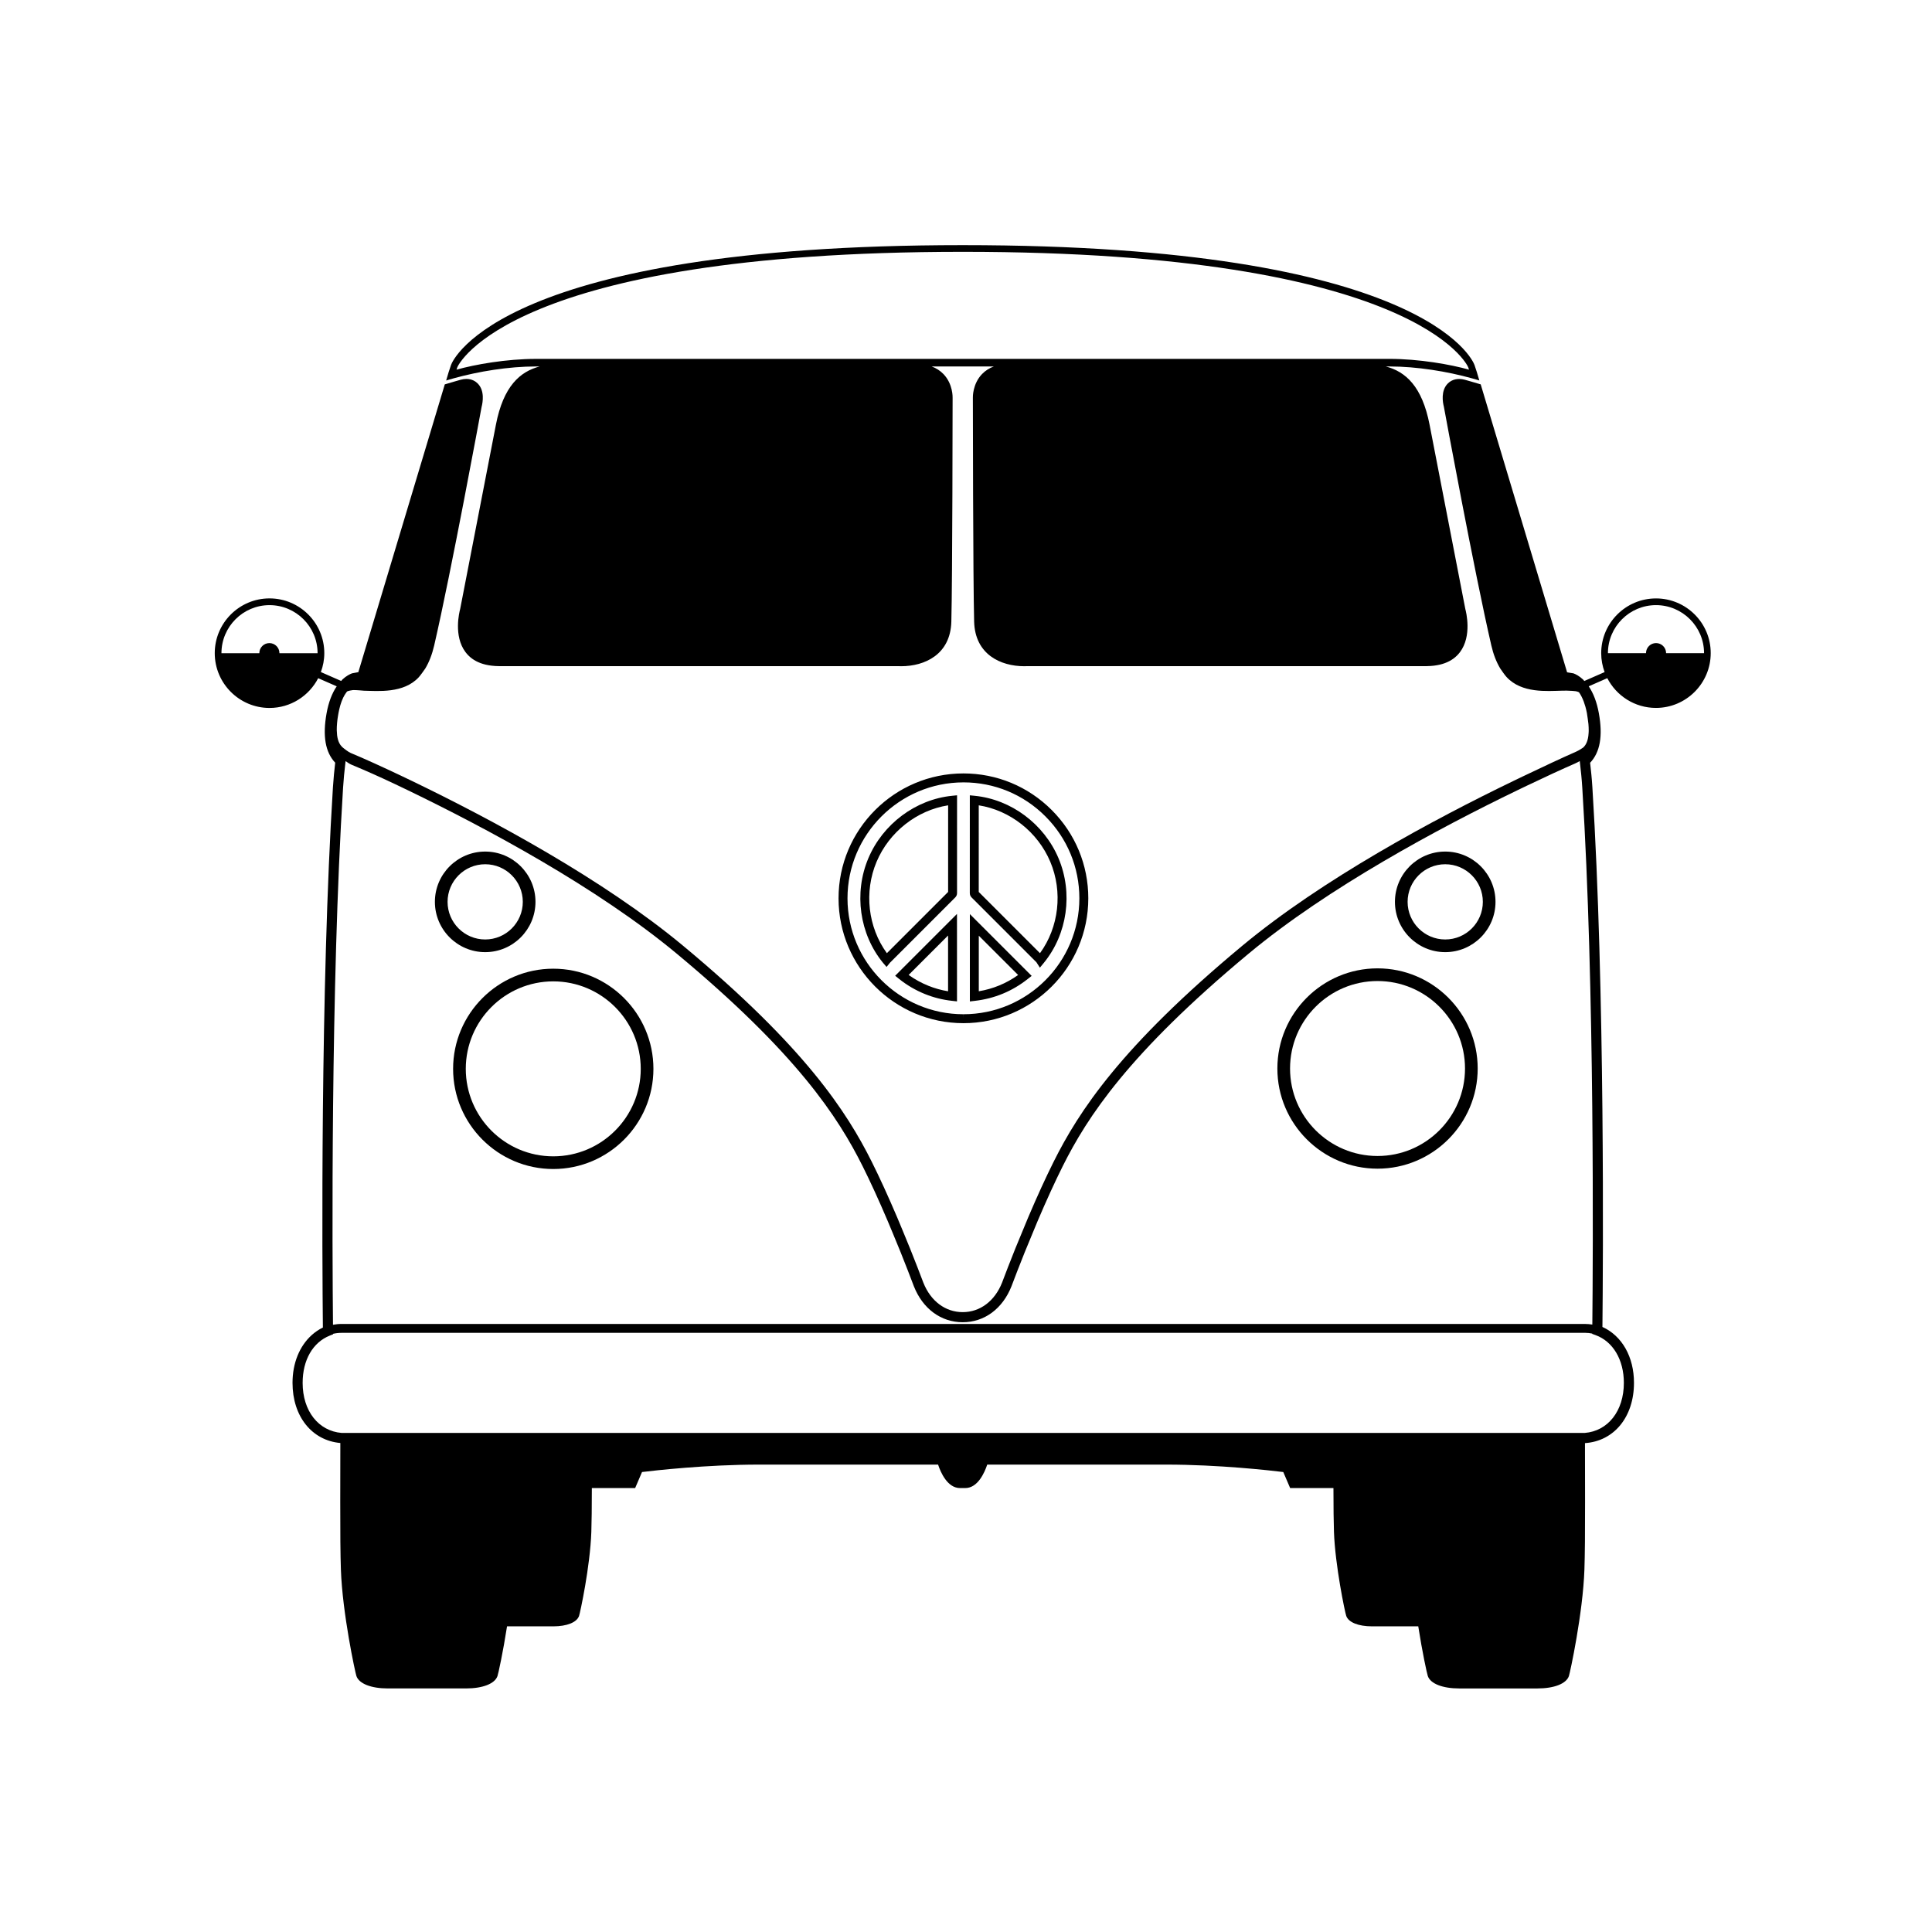 <?xml version="1.0" encoding="UTF-8"?>
<!-- The Best Svg Icon site in the world: iconSvg.co, Visit us! https://iconsvg.co -->
<svg fill="#000000" width="800px" height="800px" version="1.1" viewBox="144 144 512 512" xmlns="http://www.w3.org/2000/svg">
 <g>
  <path d="m399.33 415.15h-0.02c-18.242-0.008-33.082-14.852-33.086-33.086-0.004-18.246 14.84-33.094 33.09-33.098 8.844 0 17.148 3.445 23.402 9.699 6.25 6.254 9.695 14.562 9.695 23.395-0.004 18.246-14.844 33.09-33.082 33.09zm0-63.812c-16.953 0.008-30.734 13.789-30.734 30.73 0.004 16.93 13.781 30.707 30.715 30.715l0.016 1.184v-1.184c16.934 0 30.711-13.781 30.715-30.719 0-8.199-3.195-15.914-9-21.719-5.801-5.812-13.512-9.008-21.711-9.008zm1.695 58.051v-23.141l16.375 16.371-1.043 0.824c-4.102 3.246-8.812 5.195-14.012 5.793zm2.367-17.422v14.73c3.793-0.633 7.289-2.078 10.422-4.312zm-5.777 17.41-1.312-0.145c-2.477-0.27-4.883-0.875-7.156-1.789-2.516-1.016-4.832-2.375-6.891-4.031l-1.027-0.828 16.383-16.383zm-12.816-7.008c1.602 1.152 3.359 2.117 5.238 2.875 1.664 0.672 3.414 1.16 5.211 1.453v-14.777zm34.781-1.93-0.918-1.43c-5.723-5.723-11.445-11.449-17.172-17.168-0.32-0.32-0.48-0.715-0.48-1.172l0.004-25.902 1.301 0.129c9.648 0.957 18.363 7.457 22.207 16.559 3.887 9.207 2.352 20.094-3.906 27.727zm-16.203-20.062c5.41 5.406 10.824 10.816 16.23 16.227 5.008-6.887 6.098-16.25 2.727-24.23-3.336-7.902-10.684-13.656-18.957-14.953zm-24.43 19.875-0.938-1.094c-6.246-7.625-7.773-18.5-3.887-27.707 3.844-9.102 12.559-15.602 22.207-16.559l1.301-0.129v3.719c0 7.406 0 14.812-0.004 22.219 0 0.406-0.168 0.816-0.453 1.102l-17.312 17.316zm16.316-42.832c-8.273 1.297-15.621 7.051-18.957 14.953-3.375 7.992-2.285 17.355 2.727 24.23l16.227-16.23c0.004-7.297 0.004-14.594 0.004-21.891z"/>
  <path d="m535.71 248.27-0.391-1.32h-0.004z"/>
  <path d="m534.05 244.25c0.664 0.184 1.32 0.375 1.98 0.57 0.004 0 0.004 0 0.008 0.004l-0.664-2.231-0.613-1.855c-0.438-1.297-13.441-31.773-135.64-31.773-122.16 0-135.16 30.477-135.59 31.75l-0.625 1.867-0.668 2.254c0.004 0 0.008 0 0.008-0.004 0.656-0.191 1.312-0.387 1.973-0.57 6.551-1.824 14.539-3.148 21.836-3.148h0.969c-5.191 1.355-9.629 5.211-11.605 15.457-3.383 17.523-9.176 47.324-9.469 48.816-0.215 0.781-1.812 7.141 1.414 11.434 0.242 0.324 0.508 0.625 0.789 0.906 1.172 1.168 2.688 1.965 4.516 2.402h0.008c0.484 0.117 0.992 0.207 1.52 0.27 0.027 0.004 0.059 0.008 0.086 0.012 0.637 0.074 1.297 0.125 1.996 0.125h105.81s0.266 0.02 0.723 0.02c6.281 0 13.078-3.106 13.305-11.828 0.293-11.145 0.336-58.859 0.336-59.289 0.008-0.148 0.102-3.691-2.43-6.312-0.863-0.891-1.902-1.562-3.121-2.012h16.477c-1.219 0.449-2.262 1.121-3.125 2.012-2.531 2.625-2.438 6.164-2.434 6.262 0 0.48 0.043 48.191 0.336 59.34 0.23 8.719 7.023 11.828 13.305 11.828 0.375 0 0.621-0.016 0.641-0.02h105.9c0.109 0 0.211-0.012 0.32-0.012 0.582-0.008 1.137-0.051 1.676-0.113 0.027-0.004 0.059-0.008 0.086-0.012 0.527-0.066 1.035-0.156 1.52-0.27h0.004c1.828-0.441 3.344-1.238 4.516-2.402 0.281-0.281 0.547-0.582 0.789-0.906 3.227-4.289 1.625-10.652 1.414-11.434-0.289-1.492-6.086-31.293-9.469-48.816-1.977-10.246-6.414-14.102-11.605-15.457h0.969c7.328 0 15.348 1.336 21.828 3.137zm-134.89-5.141h-113.11c-7.836 0-16.23 1.488-21.066 2.859l0.223-0.664c0.109-0.305 13.512-30.57 133.96-30.57 120.4 0 133.81 30.266 133.92 30.586l0.215 0.645c-4.836-1.371-13.234-2.859-21.066-2.859z"/>
  <path d="m290.62 453.8c-14.637 0-26.543-11.906-26.543-26.543s11.906-26.543 26.543-26.543c14.637 0 26.543 11.906 26.543 26.543 0 14.633-11.906 26.543-26.543 26.543zm0-49.727c-12.785 0-23.184 10.398-23.184 23.184 0 12.785 10.398 23.184 23.184 23.184 12.785 0 23.184-10.398 23.184-23.184 0-12.785-10.398-23.184-23.184-23.184z"/>
  <path d="m272.58 396.33c-7.348 0-13.328-5.981-13.328-13.328s5.981-13.328 13.328-13.328c7.348 0 13.328 5.981 13.328 13.328-0.004 7.348-5.981 13.328-13.328 13.328zm0-23.297c-5.496 0-9.969 4.469-9.969 9.969 0 5.496 4.469 9.969 9.969 9.969 5.496 0 9.969-4.469 9.969-9.969-0.004-5.496-4.473-9.969-9.969-9.969z"/>
  <path d="m509.06 453.71c-14.637 0-26.543-11.906-26.543-26.543s11.906-26.543 26.543-26.543c14.637 0 26.543 11.906 26.543 26.543s-11.906 26.543-26.543 26.543zm0-49.727c-12.785 0-23.184 10.398-23.184 23.184s10.398 23.184 23.184 23.184 23.184-10.398 23.184-23.184-10.402-23.184-23.184-23.184z"/>
  <path d="m527 396.33c-7.348 0-13.328-5.981-13.328-13.328s5.977-13.328 13.328-13.328c7.348 0 13.324 5.981 13.324 13.328 0.004 7.348-5.977 13.328-13.324 13.328zm0-23.297c-5.496 0-9.969 4.469-9.969 9.969 0 5.496 4.473 9.969 9.969 9.969s9.969-4.469 9.969-9.969c0-5.496-4.473-9.969-9.969-9.969z"/>
  <path d="m582.85 302.59c-8.004 0-14.516 6.512-14.516 14.516 0 1.758 0.332 3.441 0.906 5.004-1.875 0.824-3.699 1.621-5.379 2.359l-0.273-0.32-0.098-0.102c-0.992-0.922-1.91-1.379-2.5-1.598l-1.691-0.277-22.898-76.312-2.613-0.766c-0.883-0.258-1.258-0.363-1.621-0.461-1.773-0.473-3.367-0.113-4.477 0.992-1.902 1.906-1.355 5.008-1.051 6.152 0.324 1.777 8.055 43.707 12.582 63.293 0.531 2.309 1.309 4.328 2.352 6.078 0.281 0.418 1.242 1.812 1.664 2.25 4.019 4.41 10.875 3.715 14.598 3.644 0.41-0.008 0.793-0.016 1.148-0.016h0.246c0.938 0.027 2.121 0.098 2.391 0.156 0.359 0.074 0.652 0.191 0.828 0.277 0.488 0.695 0.914 1.543 1.266 2.484l0.445 1.375c0.145 0.523 0.277 1.094 0.387 1.66 0.098 0.633 0.363 2.387 0.402 2.891 0.051 0.586 0.074 1.148 0.074 1.668l-0.004 0.293c0 0.008-0.035 0.848-0.094 1.227-0.223 1.66-0.773 2.457-1.297 3-0.25 0.18-1.102 0.773-1.969 1.156-3.445 1.5-8.996 4.109-14.203 6.598l-2.457 1.184c-21.012 10.152-50.527 25.969-71.809 43.664-32.215 26.785-43.332 43.945-49.957 57.199-2.082 4.16-4.352 9.117-6.746 14.746l-3.434 8.309c-1.465 3.652-2.609 6.641-3.312 8.504l-0.176 0.469c-1.941 4.914-5.844 7.844-10.441 7.844s-8.5-2.93-10.434-7.824l-0.191-0.5c-0.703-1.867-1.852-4.859-3.309-8.492-0.965-2.414-3.438-8.316-3.441-8.324-2.391-5.609-4.656-10.566-6.742-14.734-6.625-13.25-17.742-30.41-49.957-57.199-21.285-17.699-50.801-33.512-71.816-43.668l-3.375-1.613c-4.199-1.988-9.336-4.348-12.938-5.836-0.562-0.23-1.691-1.098-2.238-1.57-0.531-0.543-1.109-1.324-1.344-3.07-0.035-0.242-0.078-0.973-0.094-1.379-0.008-0.586 0.02-1.227 0.086-1.949l0.02-0.191c0.07-0.875 0.328-2.289 0.336-2.336l0.043-0.23c0.117-0.602 0.254-1.184 0.41-1.738l0.051-0.184c0.133-0.48 0.414-1.207 0.414-1.211 0.469-1.215 0.961-1.875 1.258-2.281l0.082-0.125c0.047-0.035 0.348-0.227 1.516-0.387 0.074-0.012 0.184-0.012 0.309-0.012 0.91 0 2.551 0.16 2.672 0.168 3.711 0.07 10.527 0.766 14.52-3.555 0.402-0.414 1.387-1.812 1.727-2.305 1.027-1.703 1.824-3.762 2.371-6.113 4.523-19.574 12.254-61.52 12.562-63.199 0.324-1.246 0.875-4.344-1.031-6.25-0.547-0.547-1.508-1.199-2.984-1.199-0.477 0-0.977 0.07-1.492 0.207-0.363 0.098-0.738 0.203-1.648 0.469l-2.594 0.766-22.91 76.262-1.668 0.312c-0.59 0.219-1.508 0.672-2.512 1.598l-0.371 0.422c-1.684-0.738-3.504-1.535-5.379-2.359 0.578-1.562 0.91-3.242 0.91-5.004 0-8.004-6.512-14.516-14.516-14.516s-14.516 6.512-14.516 14.516 6.512 14.516 14.516 14.516c5.613 0 10.48-3.207 12.895-7.883 1.668 0.73 3.332 1.461 4.91 2.152-1.25 1.84-2.156 4.219-2.68 7.102-1.098 6.055-0.34 10.375 2.281 13.137l-0.016 0.125c-0.227 2.047-0.422 3.812-0.586 6.371-3.363 53.531-2.836 126.76-2.664 143.19-1.035 0.504-1.98 1.145-2.84 1.898-0.043 0.035-0.082 0.074-0.121 0.109-3.207 2.879-5.086 7.398-5.086 12.652 0 8.902 5.133 15.27 12.672 15.945l-0.023 15.562c-0.016 8.152 0.043 14.203 0.172 17.992 0.398 11.559 3.801 27.324 4.117 28.223 0.711 2.016 3.906 3.266 8.34 3.266h20.695c4.438 0 7.633-1.254 8.34-3.266 0.227-0.645 1.477-6.371 2.535-13.188h12.258c3.613 0 6.234-1.059 6.828-2.758 0.262-0.738 2.93-12.953 3.254-22.277 0.086-2.559 0.133-6.461 0.137-11.609h11.473l1.824-4.254c3.32-0.402 17.051-1.969 31.059-1.969h47.398c0.672 2.035 2.465 6.219 5.824 6.219h1.375c3.359 0 5.152-4.184 5.824-6.219h47.398c14.008 0 27.742 1.562 31.059 1.969l1.824 4.254h11.473c0.004 5.152 0.051 9.051 0.137 11.609 0.305 8.812 2.898 21.27 3.254 22.273 0.598 1.703 3.215 2.762 6.828 2.762h12.258c1.059 6.812 2.309 12.543 2.535 13.188 0.711 2.016 3.906 3.269 8.344 3.269h20.695c4.438 0 7.633-1.254 8.34-3.266 0.316-0.902 3.719-16.664 4.117-28.223 0.129-3.809 0.188-9.863 0.172-17.992l-0.023-15.535c7.699-0.512 12.988-6.934 12.988-15.973 0-6.891-3.18-12.469-8.363-14.812 0.172-16.465 0.699-89.559-2.664-143.04-0.16-2.543-0.355-4.289-0.582-6.316l-0.02-0.152c2.656-2.797 3.414-7.113 2.312-13.168-0.523-2.887-1.43-5.262-2.676-7.102 1.578-0.691 3.246-1.422 4.918-2.156 2.414 4.672 7.281 7.883 12.895 7.883 8.004 0 14.516-6.512 14.516-14.516 0.016-7.988-6.5-14.5-14.504-14.5zm-364.8 14.516c0-0.008 0.004-0.012 0.004-0.016 0-1.473-1.195-2.664-2.664-2.664-1.473 0-2.664 1.191-2.664 2.664v0.016h-10.039c0-7.023 5.715-12.738 12.738-12.738s12.738 5.715 12.738 12.738zm356.29 193.37c0 7.465-4.219 12.773-10.363 13.266l-329.41 0.004c-6.148-0.492-10.363-5.801-10.363-13.266 0-6.055 2.695-10.742 7.211-12.539l0.855-0.34v-0.125c0.703-0.164 1.441-0.258 2.227-0.258l329.55-0.008c0.672 0 1.301 0.078 1.91 0.199v0.09l0.895 0.324c4.617 1.688 7.488 6.535 7.488 12.652zm-8.355-15.453c-0.625-0.094-1.262-0.16-1.938-0.16l-329.55-0.004c-0.789 0-1.531 0.09-2.25 0.219-0.176-17.703-0.645-89.574 2.668-142.28 0.156-2.492 0.348-4.231 0.574-6.246l0.094-0.848c0.539 0.387 1.145 0.781 1.66 0.992 3.559 1.473 7.309 3.144 11.461 5.109l3.363 1.609c20.879 10.09 50.188 25.789 71.266 43.312 31.836 26.473 42.773 43.332 49.273 56.332 2.059 4.121 4.305 9.027 6.668 14.578 0 0 2.465 5.875 3.422 8.273 1.449 3.613 2.586 6.586 3.289 8.445l0.199 0.52c2.359 5.973 7.195 9.535 12.938 9.535 5.742 0 10.578-3.566 12.945-9.562l0.184-0.488c0.699-1.852 1.836-4.82 3.289-8.441l3.422-8.281c2.371-5.566 4.617-10.473 6.672-14.586 6.5-13.004 17.441-29.863 49.273-56.332 21.066-17.52 50.379-33.223 71.254-43.309l2.453-1.18c5.176-2.473 9.355-4.398 12.773-5.887 0.449-0.195 0.883-0.43 1.266-0.652l0.102 0.906c0.223 1.992 0.414 3.711 0.57 6.188 3.312 52.762 2.836 124.66 2.66 142.24zm19.551-177.92v-0.016c0-1.473-1.195-2.664-2.664-2.664-1.473 0-2.664 1.191-2.664 2.664v0.016h-10.09c0-7.023 5.715-12.738 12.738-12.738 7.023 0 12.738 5.715 12.738 12.738z"/>
 </g>
</svg>